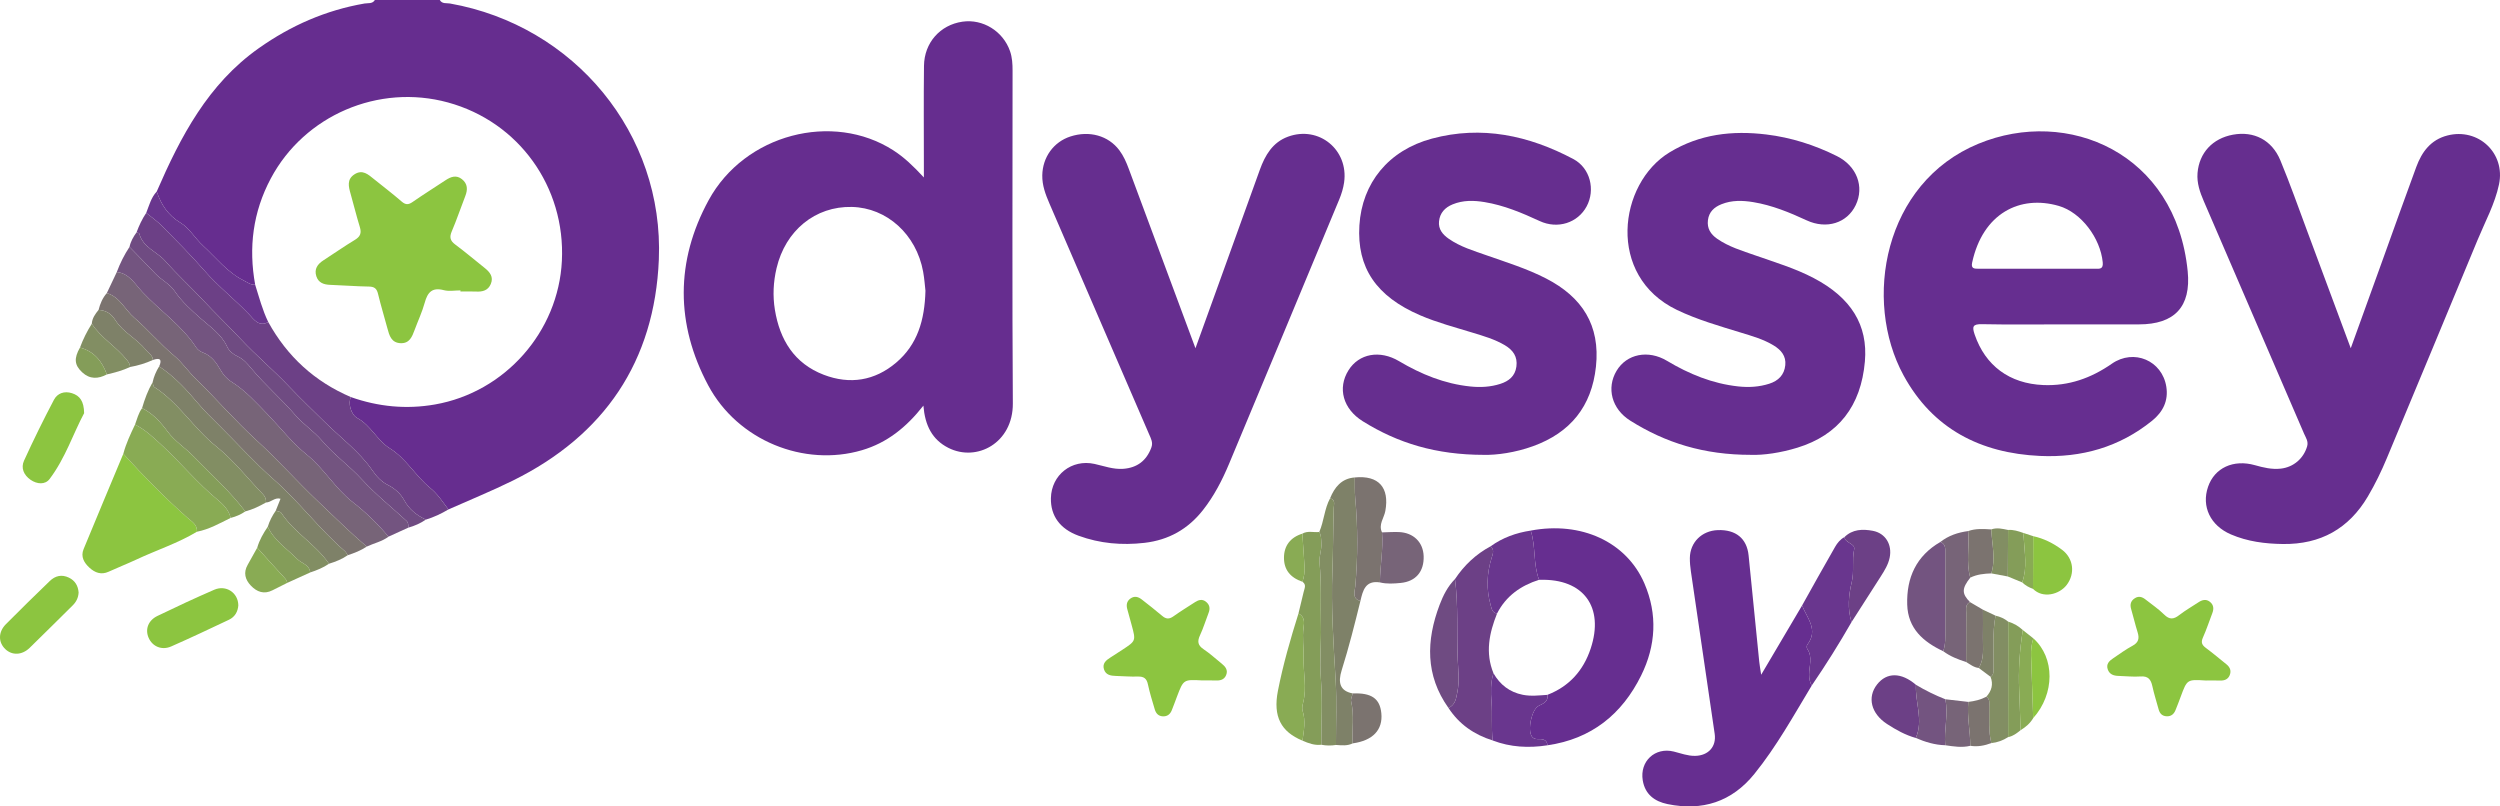 <svg xmlns="http://www.w3.org/2000/svg" xmlns:xlink="http://www.w3.org/1999/xlink" id="Layer_1" x="0px" y="0px" width="475.531px" height="153.387px" viewBox="0 0 475.531 153.387" xml:space="preserve"><g>	<path fill-rule="evenodd" clip-rule="evenodd" fill="#662D8F" d="M29.814,36.427c4.545-10.462,9.75-20.437,19.42-27.266  c6.098-4.307,12.747-7.221,20.116-8.495C70.008,0.553,70.848,0.773,71.306,0c4.115,0,8.23,0,12.347,0  c0.448,0.792,1.295,0.55,1.949,0.667c23.646,4.199,40.716,24.743,39.718,48.715c-0.806,19.35-10.344,33.423-27.745,42.021  c-4.02,1.987-8.186,3.678-12.285,5.504c-1.067-1.426-2.047-2.947-3.438-4.076c-2.807-2.279-4.568-5.596-7.709-7.555  c-2.407-1.501-3.59-4.35-6.17-5.748c-1.269-0.686-1.806-2.94-1.217-3.992c5.201,1.83,10.516,2.357,15.965,1.402  c13.33-2.333,23.494-13.827,24.157-27.326c0.691-14.072-8.209-26.442-21.674-30.125c-13.195-3.609-27.289,2.446-33.688,14.445  c-3.41,6.396-4.266,13.152-2.978,20.232c-0.852,0.053-1.474-0.457-2.185-0.813c-3.145-1.572-5.25-4.343-7.757-6.643  c-1.492-1.368-2.571-3.317-4.245-4.326C31.939,40.93,30.652,38.925,29.814,36.427z"></path>	<path fill-rule="evenodd" clip-rule="evenodd" fill="#662D8F" d="M175.641,77.156c-3.251,4.138-6.918,7.069-11.674,8.475  c-10.996,3.247-23.634-1.812-29.251-12.321c-6.216-11.629-6.238-23.651,0.075-35.229c6.861-12.583,23.602-16.888,35.118-9.494  c2.062,1.323,3.818,3.001,5.823,5.171c0-1.088-0.001-1.712,0-2.336c0.001-6.302-0.053-12.606,0.023-18.907  c0.053-4.396,3.078-7.771,7.299-8.389c3.902-0.57,7.738,1.804,9.063,5.596c0.424,1.212,0.487,2.466,0.487,3.728  c0.003,21.097-0.089,42.195,0.051,63.291c0.05,7.505-6.855,11.202-12.28,8.439C177.316,83.621,175.948,80.933,175.641,77.156z   M176.033,55.306c-0.101-0.855-0.19-2.248-0.438-3.611c-1.287-7.105-6.894-12.182-13.565-12.332  c-6.949-0.157-12.631,4.475-14.32,11.652c-0.615,2.613-0.747,5.249-0.319,7.89c0.933,5.748,3.707,10.249,9.313,12.388  c4.948,1.888,9.68,1.153,13.775-2.331C174.497,65.542,175.886,60.941,176.033,55.306z"></path>	<path fill-rule="evenodd" clip-rule="evenodd" fill="#662E90" d="M392.723,61.7c-5.24,0.001-10.483,0.073-15.722-0.038  c-1.807-0.039-1.9,0.494-1.384,2c2.022,5.89,6.607,9.31,13.041,9.578c4.828,0.203,9.083-1.308,13.035-4.054  c4.201-2.92,9.586-0.596,10.369,4.377c0.42,2.662-0.636,4.788-2.699,6.46c-6.229,5.042-13.459,7.063-21.332,6.701  c-11.307-0.521-20.402-5.142-25.953-15.332c-7.757-14.241-3.794-36.609,14.253-44.056c16.938-6.99,37.557,1.703,39.796,24.26  c0.672,6.764-2.509,10.1-9.272,10.104C402.144,61.702,397.434,61.7,392.723,61.7z M387.444,51.114c3.644,0,7.286,0,10.929,0  c0.066,0,0.133-0.003,0.199,0c0.842,0.029,1.518,0.076,1.393-1.22c-0.446-4.606-4.094-9.488-8.362-10.726  c-7.393-2.144-14.451,1.42-16.476,10.772c-0.247,1.14,0.367,1.181,1.19,1.178C380.026,51.105,383.735,51.113,387.444,51.114z"></path>	<path fill-rule="evenodd" clip-rule="evenodd" fill="#662E8F" d="M447.143,66.24c2.159-5.979,4.136-11.452,6.111-16.925  c2.115-5.859,4.197-11.732,6.358-17.575c1.052-2.848,2.747-5.152,5.899-5.965c5.895-1.523,11.089,3.355,9.83,9.302  c-0.787,3.724-2.632,7.07-4.071,10.556c-5.719,13.845-11.495,27.666-17.254,41.495c-1.046,2.512-2.231,4.954-3.616,7.301  c-3.632,6.149-9.014,9.137-16.146,9.049c-3.414-0.042-6.75-0.468-9.909-1.828c-3.912-1.683-5.633-5.308-4.345-9.056  c1.235-3.598,4.812-5.27,8.919-4.109c1.608,0.455,3.208,0.84,4.894,0.656c2.428-0.265,4.339-1.913,5.026-4.216  c0.29-0.969-0.248-1.672-0.577-2.436c-6.343-14.735-12.7-29.464-19.06-44.191c-0.743-1.721-1.359-3.477-1.205-5.378  c0.313-3.855,2.867-6.591,6.733-7.3c3.971-0.728,7.406,0.991,9.02,4.874c1.854,4.465,3.456,9.036,5.147,13.568  C441.584,51.262,444.254,58.467,447.143,66.24z"></path>	<path fill-rule="evenodd" clip-rule="evenodd" fill="#662E8F" d="M227.391,66.241c1.745-4.834,3.29-9.108,4.832-13.384  c2.472-6.855,4.938-13.715,7.416-20.569c0.999-2.764,2.428-5.218,5.361-6.292c5.864-2.147,11.548,2.493,10.667,8.703  c-0.156,1.102-0.497,2.207-0.926,3.238c-6.966,16.768-13.95,33.526-20.954,50.277c-1.307,3.126-2.857,6.127-4.967,8.81  c-2.849,3.625-6.535,5.703-11.133,6.233c-4.292,0.494-8.477,0.128-12.537-1.358c-3.528-1.293-5.322-3.774-5.254-7.142  c0.09-4.419,3.948-7.469,8.288-6.515c1.807,0.397,3.556,1.071,5.46,0.935c2.666-0.192,4.449-1.567,5.358-4.05  c0.351-0.952-0.062-1.678-0.397-2.455c-6.329-14.662-12.664-29.32-18.997-43.979c-0.739-1.711-1.388-3.438-1.353-5.353  c0.063-3.435,2.152-6.342,5.351-7.38c3.61-1.171,7.221-0.16,9.305,2.619c0.804,1.071,1.33,2.284,1.794,3.533  C218.854,43.289,223.012,54.463,227.391,66.241z"></path>	<path fill-rule="evenodd" clip-rule="evenodd" fill="#662E90" d="M333.055,86.518c-8.947,0.008-16.257-2.283-22.978-6.518  c-3.504-2.208-4.551-6.185-2.583-9.473c1.921-3.212,6.008-4.038,9.583-1.898c4.202,2.514,8.64,4.337,13.554,4.873  c2.009,0.218,3.977,0.104,5.9-0.511c1.728-0.553,2.866-1.674,3.053-3.537c0.174-1.736-0.791-2.872-2.178-3.725  c-1.945-1.195-4.121-1.803-6.276-2.465c-4.116-1.265-8.252-2.438-12.165-4.317c-13.446-6.458-11.135-24.045-1.401-29.963  c5.743-3.492,11.931-4.189,18.404-3.406c4.713,0.571,9.193,1.995,13.441,4.116c3.767,1.881,5.254,5.801,3.575,9.314  c-1.636,3.424-5.545,4.66-9.346,2.901c-3.26-1.509-6.564-2.867-10.133-3.458c-2.055-0.34-4.103-0.397-6.075,0.4  c-1.362,0.551-2.363,1.44-2.56,3.021c-0.195,1.576,0.508,2.674,1.742,3.534c2.211,1.543,4.768,2.293,7.266,3.173  c3.751,1.318,7.57,2.454,11.111,4.313c7.136,3.745,10.34,8.959,9.736,15.864c-0.74,8.483-5.037,13.992-12.818,16.393  C338.715,86.135,335.441,86.602,333.055,86.518z"></path>	<path fill-rule="evenodd" clip-rule="evenodd" fill="#662E8F" d="M282.297,86.521c-9.148-0.001-16.401-2.229-23.082-6.394  c-3.757-2.343-4.842-6.299-2.712-9.699c1.99-3.177,5.951-3.903,9.606-1.734c4.208,2.496,8.648,4.31,13.563,4.821  c1.94,0.202,3.848,0.1,5.702-0.495c1.608-0.515,2.813-1.457,3.063-3.282c0.261-1.909-0.647-3.155-2.207-4.079  c-1.904-1.126-4.007-1.73-6.097-2.371c-3.355-1.029-6.759-1.919-9.992-3.31c-8.374-3.602-12.063-9.064-11.567-17.1  c0.496-8.072,5.54-14.294,13.798-16.512c9.464-2.541,18.423-0.605,26.887,3.881c3.246,1.72,4.225,5.874,2.543,9.007  c-1.687,3.144-5.502,4.383-8.931,2.795c-3.38-1.563-6.794-3.001-10.492-3.608c-2.047-0.336-4.09-0.381-6.067,0.43  c-1.469,0.603-2.428,1.634-2.592,3.235c-0.154,1.488,0.69,2.501,1.835,3.302c2.206,1.545,4.764,2.296,7.261,3.175  c3.811,1.34,7.672,2.533,11.284,4.396c6.837,3.523,10.314,8.886,9.47,16.762c-0.813,7.58-4.866,12.553-11.96,15.127  C288.204,86.103,284.669,86.575,282.297,86.521z"></path>	<path fill-rule="evenodd" clip-rule="evenodd" fill="#662E90" d="M344.605,130.412c-3.453,5.724-6.691,11.595-10.912,16.811  c-4.291,5.301-9.902,7.094-16.519,5.722c-2.43-0.504-4.256-1.829-4.702-4.497c-0.606-3.641,2.335-6.374,5.898-5.494  c1.346,0.333,2.656,0.849,4.076,0.82c2.517-0.053,4.061-1.768,3.707-4.19c-1.5-10.291-3.021-20.579-4.521-30.871  c-0.123-0.849-0.21-1.715-0.2-2.571c0.035-2.986,2.269-5.194,5.309-5.309c3.438-0.127,5.543,1.597,5.865,4.817  c0.674,6.726,1.341,13.45,2.02,20.174c0.072,0.722,0.208,1.436,0.37,2.522c2.707-4.583,5.242-8.877,7.778-13.17  c0.948,2.405,3.171,4.639,0.984,7.47c-0.128,0.166-0.124,0.588-0.001,0.768c1.079,1.576,0.354,3.272,0.357,4.913  C344.118,129.074,344.257,129.761,344.605,130.412z"></path>	<path fill-rule="evenodd" clip-rule="evenodd" fill="#662E90" d="M291.164,100.925c9.568-1.812,18.208,2.119,21.624,10.056  c2.527,5.87,2.187,11.823-0.616,17.497c-3.654,7.402-9.48,12.085-17.828,13.287c-0.075-0.931-0.675-1.181-1.496-1.175  c-0.521,0.004-1.056,0.028-1.434-0.457c-0.926-1.186-0.086-5.188,1.264-5.87c0.892-0.45,1.856-0.801,1.661-2.096  c4.159-1.61,6.842-4.625,8.229-8.804c2.623-7.906-1.374-13.316-9.62-13.074c-0.065,0.003-0.132-0.005-0.198-0.008  C291.597,107.269,292.158,103.965,291.164,100.925z"></path>	<path fill-rule="evenodd" clip-rule="evenodd" fill="#6C4086" d="M66.756,75.534c-0.589,1.053-0.052,3.308,1.217,3.993  c2.58,1.398,3.763,4.247,6.17,5.748c3.141,1.959,4.902,5.275,7.709,7.555c1.391,1.129,2.37,2.65,3.438,4.076  c-1.356,0.809-2.777,1.475-4.291,1.936c-1.75-0.836-3.162-1.928-4.144-3.742c-0.622-1.15-1.729-2.177-3.011-2.814  c-1.283-0.639-2.209-1.637-3.01-2.801c-2.444-3.556-5.924-6.117-8.951-9.103c-2.329-2.295-4.746-4.595-6.958-6.931  c-2.93-3.095-6.191-5.819-9.091-8.918c-2.365-2.529-4.873-4.933-7.225-7.455c-2.348-2.517-4.893-4.838-7.171-7.425  c-1.578-1.793-4.253-2.561-4.941-5.229c-0.028-0.109-0.346-0.145-0.528-0.215c0.483-1.304,1.068-2.558,1.846-3.716  c1.016,0.834,2.113,1.587,3.03,2.519c2.711,2.757,5.456,5.493,7.99,8.409c2.642,3.041,5.821,5.51,8.587,8.417  c0.824,0.865,1.835,2.436,3.602,1.411C54.638,67.808,59.859,72.593,66.756,75.534z"></path>	<path fill-rule="evenodd" clip-rule="evenodd" fill="#776478" d="M20.316,55.754c0.635-1.338,1.27-2.675,1.904-4.013  c2.39,0.282,3.439,2.274,4.865,3.798c3.359,3.589,7.537,6.384,10.263,10.596c0.267,0.412,0.781,0.752,1.255,0.926  c1.609,0.596,2.521,1.882,3.311,3.259c0.542,0.945,1.178,1.713,2.115,2.301c2.646,1.655,4.733,3.981,6.867,6.188  c2.466,2.552,4.714,5.469,7.409,7.629c3.362,2.694,5.417,6.458,8.823,9.1c2.423,1.88,4.74,4.125,6.769,6.544  c-1.244,0.935-2.774,1.24-4.147,1.89c-3.217-2.753-6.229-5.724-9.299-8.639c-4-3.799-7.655-7.926-11.743-11.662  c-4.014-3.67-7.603-7.852-11.521-11.672c-1.414-1.379-2.547-3.071-4.051-4.329c-2.699-2.257-4.962-4.954-7.609-7.242  C23.76,58.899,22.796,56.476,20.316,55.754z"></path>	<path fill-rule="evenodd" clip-rule="evenodd" fill="#735480" d="M73.897,102.081c-2.028-2.419-4.346-4.664-6.769-6.544  c-3.406-2.642-5.461-6.405-8.823-9.1c-2.695-2.16-4.943-5.077-7.409-7.629c-2.134-2.207-4.222-4.533-6.867-6.188  c-0.938-0.588-1.573-1.355-2.115-2.301c-0.789-1.377-1.701-2.663-3.311-3.259c-0.474-0.174-0.988-0.514-1.255-0.926  c-2.726-4.212-6.903-7.007-10.263-10.596c-1.426-1.523-2.476-3.516-4.865-3.798c0.628-1.682,1.425-3.277,2.415-4.775  c1.646,1.7,3.307,3.388,4.936,5.104c1.139,1.2,2.72,1.922,3.66,3.316c1.349,2.001,3.146,3.589,4.914,5.158  c1.866,1.657,3.961,3.021,5.065,5.414c0.374,0.811,1.146,1.449,2.019,1.848c1.118,0.511,1.856,1.41,2.631,2.338  c2.583,3.094,5.657,5.728,8.289,8.791c1.525,1.776,3.582,3.099,5.095,4.883c2.307,2.719,5.216,4.773,7.617,7.398  c2.588,2.828,5.614,5.254,8.45,7.854c0.387,0.355,0.36,0.828,0.364,1.291C76.417,100.936,75.156,101.509,73.897,102.081z"></path>	<path fill-rule="evenodd" clip-rule="evenodd" fill="#8CC540" d="M228.677,129.425c-3.557-0.192-3.558-0.192-4.804,3.084  c-0.33,0.867-0.639,1.743-0.99,2.601c-0.302,0.736-0.829,1.18-1.68,1.147c-0.869-0.033-1.327-0.575-1.549-1.316  c-0.473-1.587-0.967-3.174-1.311-4.79c-0.243-1.143-0.821-1.496-1.932-1.463c-1.389,0.043-2.783-0.077-4.176-0.117  c-0.975-0.027-1.912-0.187-2.247-1.26c-0.344-1.104,0.388-1.716,1.214-2.239c0.785-0.497,1.564-1.001,2.339-1.512  c2.527-1.664,2.527-1.667,1.709-4.677c-0.278-1.023-0.579-2.039-0.842-3.066c-0.195-0.759-0.087-1.455,0.596-1.956  c0.775-0.568,1.509-0.354,2.187,0.177c1.305,1.022,2.617,2.039,3.877,3.114c0.718,0.611,1.322,0.651,2.104,0.1  c1.352-0.958,2.762-1.834,4.156-2.729c0.65-0.416,1.344-0.62,2.031-0.088c0.721,0.559,0.869,1.271,0.535,2.125  c-0.555,1.419-0.99,2.891-1.634,4.267c-0.542,1.156-0.443,1.914,0.669,2.658c1.207,0.808,2.289,1.805,3.426,2.72  c0.71,0.572,1.276,1.229,0.87,2.21c-0.398,0.959-1.243,1.066-2.162,1.021C230.27,129.395,229.472,129.425,228.677,129.425z"></path>	<path fill-rule="evenodd" clip-rule="evenodd" fill="#8CC540" d="M419.56,129.44c-3.543-0.221-3.541-0.22-4.765,3.082  c-0.322,0.868-0.646,1.737-1.003,2.593c-0.306,0.732-0.841,1.177-1.687,1.131c-0.853-0.045-1.3-0.544-1.512-1.328  c-0.397-1.468-0.87-2.921-1.19-4.406c-0.276-1.281-0.808-1.952-2.262-1.842c-1.38,0.104-2.779-0.07-4.17-0.104  c-0.931-0.022-1.719-0.283-2.051-1.242c-0.354-1.027,0.292-1.616,1.037-2.116c1.211-0.811,2.389-1.688,3.669-2.372  c1.181-0.63,1.332-1.436,0.965-2.599c-0.459-1.45-0.794-2.939-1.225-4.398c-0.262-0.884-0.06-1.563,0.714-2.055  c0.729-0.463,1.391-0.253,2.011,0.237c1.193,0.946,2.479,1.803,3.552,2.87c1.027,1.021,1.822,0.921,2.879,0.101  c1.147-0.892,2.423-1.616,3.638-2.421c0.72-0.476,1.466-0.682,2.199-0.091c0.716,0.576,0.767,1.33,0.446,2.157  c-0.599,1.543-1.104,3.126-1.784,4.631c-0.418,0.924-0.18,1.424,0.567,1.979c1.329,0.985,2.591,2.063,3.887,3.094  c0.701,0.559,0.988,1.254,0.636,2.1c-0.318,0.763-0.964,1.026-1.771,1.005C421.414,129.421,420.486,129.44,419.56,129.44z"></path>	<path fill-rule="evenodd" clip-rule="evenodd" fill="#8CC540" d="M37.461,101.142c-3.643,2.188-7.691,3.497-11.517,5.29  c-1.739,0.813-3.532,1.512-5.277,2.313c-1.423,0.653-2.607,0.188-3.641-0.751c-1.028-0.935-1.721-2.101-1.128-3.538  c2.497-6.057,5.035-12.095,7.558-18.14c3.872,4.253,7.897,8.352,12.204,12.167C36.483,99.213,37.56,99.783,37.461,101.142z"></path>	<path fill-rule="evenodd" clip-rule="evenodd" fill="#6F4B82" d="M77.676,100.362c-0.004-0.463,0.022-0.936-0.364-1.291  c-2.836-2.601-5.862-5.026-8.45-7.854c-2.401-2.625-5.311-4.68-7.617-7.398c-1.513-1.784-3.569-3.106-5.095-4.883  c-2.632-3.063-5.706-5.697-8.289-8.791c-0.774-0.928-1.513-1.827-2.631-2.338c-0.873-0.398-1.645-1.037-2.019-1.848  c-1.104-2.394-3.199-3.757-5.065-5.414c-1.769-1.569-3.565-3.157-4.914-5.158c-0.94-1.395-2.521-2.116-3.66-3.316  c-1.629-1.717-3.289-3.404-4.936-5.104c0.211-1.031,0.723-1.918,1.333-2.756c0.183,0.07,0.5,0.105,0.528,0.215  c0.688,2.668,3.363,3.436,4.941,5.229c2.278,2.587,4.823,4.908,7.171,7.425c2.352,2.522,4.859,4.926,7.225,7.455  c2.899,3.099,6.161,5.823,9.091,8.918c2.212,2.336,4.629,4.636,6.958,6.931c3.027,2.985,6.507,5.547,8.951,9.103  c0.801,1.164,1.727,2.162,3.01,2.801c1.282,0.638,2.389,1.664,3.011,2.814c0.981,1.814,2.394,2.906,4.144,3.742  C79.979,99.538,78.864,100.031,77.676,100.362z"></path>	<path fill-rule="evenodd" clip-rule="evenodd" fill="#6C4086" d="M276.756,110.144c1.751-2.625,3.979-4.731,6.77-6.227  c0.762,0.654,0.447,1.414,0.21,2.166c-0.941,2.988-1.052,5.998-0.194,9.022c0.192,0.679,0.288,1.462,1.217,1.591  c-1.488,3.712-2.273,7.467-0.682,11.363c-0.566,1.759-0.51,3.636-0.377,5.376c0.188,2.477-0.057,4.95,0.227,7.41  c-3.51-1.101-6.381-3.067-8.408-6.184c1.351-0.612,1.461-1.882,1.708-3.117c0.415-2.082,0.128-4.141,0.046-6.229  C277.075,120.261,277.412,115.186,276.756,110.144z"></path>	<path fill-rule="evenodd" clip-rule="evenodd" fill="#7B736F" d="M20.316,55.754c2.479,0.722,3.443,3.146,5.211,4.673  c2.647,2.288,4.91,4.985,7.609,7.242c1.504,1.258,2.637,2.95,4.051,4.329c3.918,3.82,7.507,8.002,11.521,11.672  c4.088,3.736,7.743,7.863,11.743,11.662c3.069,2.915,6.082,5.886,9.299,8.639c-1.106,0.751-2.34,1.221-3.598,1.636  c-0.19-0.267-0.335-0.588-0.576-0.796c-4.841-4.177-8.656-9.357-13.473-13.58c-3.646-3.196-6.9-6.837-10.356-10.253  c-1.444-1.427-2.881-2.821-4.2-4.402c-2.126-2.544-4.446-5.015-7.273-6.879c0.624-1.393,0.09-1.669-1.186-1.228  c-0.04-0.918-0.854-1.29-1.334-1.898c-1.691-2.145-4.34-3.332-5.801-5.663c-0.795-1.268-1.794-1.863-3.204-1.958  C19.041,57.771,19.506,56.677,20.316,55.754z"></path>	<path fill-rule="evenodd" clip-rule="evenodd" fill="#7E8168" d="M252.994,94.791c0.875-2.147,2.188-3.775,4.707-3.977  c0.022,1.318-0.039,2.646,0.081,3.956c0.514,5.585,0.504,11.162,0.012,16.749c-0.089,1.012-0.677,2.329,0.974,2.79  c-1.084,4.421-2.197,8.827-3.563,13.177c-0.726,2.315-0.376,3.943,2.1,4.413c-0.111,0.504-0.411,1.053-0.304,1.505  c0.635,2.652,0.138,5.333,0.303,7.993c-1.022,0.511-2.105,0.378-3.184,0.303c-0.007-4.103,0.174-8.217-0.063-12.306  c-0.4-6.914-0.881-13.84-0.618-20.743c0.153-4.022,0.131-8.044,0.262-12.064C253.721,95.939,254.066,95.055,252.994,94.791z"></path>	<path fill-rule="evenodd" clip-rule="evenodd" fill="#7E8168" d="M30.273,69.696c2.827,1.864,5.147,4.335,7.273,6.879  c1.319,1.581,2.756,2.976,4.2,4.402c3.456,3.416,6.71,7.057,10.356,10.253c4.816,4.223,8.632,9.403,13.473,13.58  c0.241,0.208,0.386,0.529,0.576,0.796c-1.092,0.759-2.311,1.235-3.57,1.626c-2.512-3.696-6.613-5.904-9.071-9.662  c-0.171-0.262-0.698-0.29-1.061-0.427c0.292-0.729,0.584-1.457,0.911-2.273c-1.093-0.324-1.811,0.713-2.768,0.71  c0.053-0.633-0.156-1.14-0.607-1.606c-2.928-3.03-5.556-6.429-8.819-9.034c-4.301-3.436-7.146-8.319-11.816-11.318  c-0.214-0.137-0.22-0.598-0.323-0.907C29.26,71.633,29.691,70.634,30.273,69.696z"></path>	<path fill-rule="evenodd" clip-rule="evenodd" fill="#69368E" d="M344.605,130.412c-0.349-0.651-0.487-1.338-0.49-2.086  c-0.004-1.641,0.722-3.337-0.357-4.913c-0.123-0.18-0.127-0.602,0.001-0.768c2.187-2.831-0.036-5.064-0.984-7.47  c2.089-3.726,4.153-7.469,6.29-11.167c0.416-0.721,0.973-1.418,1.761-1.836c0.181,1.157,2.097,1.202,1.858,2.315  c-0.446,2.085,0.042,4.179-0.466,6.272c-0.599,2.469-0.836,5.043-0.035,7.568C349.816,122.457,347.293,126.485,344.605,130.412z"></path>	<path fill-rule="evenodd" clip-rule="evenodd" fill="#89AB54" d="M37.461,101.142c0.099-1.358-0.978-1.929-1.801-2.658  c-4.307-3.815-8.332-7.914-12.204-12.167c0.515-1.942,1.366-3.75,2.228-5.554c1.971,0.983,3.529,2.47,5.133,3.954  c3.617,3.351,6.746,7.189,10.574,10.339c1.036,0.853,2.151,1.952,2.482,3.457C41.795,99.535,39.775,100.696,37.461,101.142z"></path>	<path fill-rule="evenodd" clip-rule="evenodd" fill="#849D59" d="M247.725,101.509c1.021-0.607,2.146-0.189,3.216-0.32  c0.403,0.655,0.347,1.386,0.402,2.114c0.099,1.274-0.473,2.517-0.352,3.721c0.4,3.991,0.169,7.99,0.269,11.979  c0.082,3.337-0.283,6.664-0.013,10.042c0.335,4.18,0.079,8.408,0.078,12.615c-1.282,0.154-2.438-0.28-3.579-0.78  c0.27-1.884,0.646-3.755,0.031-5.661c-0.149-0.466-0.034-1.064,0.096-1.565c0.742-2.854,0.002-5.733,0.088-8.599  c0.055-1.868-0.276-3.767-0.003-5.679c0.142-0.986,0.226-2.108-0.975-2.678c0.332-1.371,0.679-2.738,0.991-4.112  c0.149-0.656,0.576-1.368-0.229-1.922c0.291-0.943,0.474-1.898,0.399-2.898C247.992,105.681,247.863,103.595,247.725,101.509z"></path>	<path fill-rule="evenodd" clip-rule="evenodd" fill="#828E63" d="M29.027,72.714c0.104,0.31,0.109,0.771,0.323,0.907  c4.67,2.999,7.516,7.883,11.816,11.318c3.264,2.605,5.892,6.004,8.819,9.034c0.451,0.467,0.66,0.974,0.607,1.606  c-1.248,0.715-2.537,1.337-3.937,1.7c-2.897-3.817-6.47-7.005-9.788-10.427c-1.602-1.65-3.642-2.939-4.984-4.761  c-1.368-1.855-2.815-3.431-4.86-4.459C27.522,75.926,28.127,74.26,29.027,72.714z"></path>	<path fill-rule="evenodd" clip-rule="evenodd" fill="#828E63" d="M251.325,141.66c0.001-4.207,0.257-8.436-0.078-12.615  c-0.271-3.378,0.095-6.705,0.013-10.042c-0.1-3.989,0.132-7.988-0.269-11.979c-0.121-1.204,0.45-2.446,0.352-3.721  c-0.056-0.729,0.001-1.459-0.402-2.114c0.906-2.061,0.967-4.394,2.054-6.397c1.072,0.264,0.727,1.148,0.706,1.796  c-0.131,4.021-0.108,8.042-0.262,12.064c-0.263,6.903,0.218,13.829,0.618,20.743c0.237,4.089,0.057,8.203,0.063,12.306  C253.187,141.848,252.255,141.845,251.325,141.66z"></path>	<path fill-rule="evenodd" clip-rule="evenodd" fill="#735480" d="M369.618,123.868c-3.799-1.787-6.71-4.318-6.843-8.87  c-0.148-5.123,1.72-9.261,6.313-11.913c1.039,0.416,0.931,1.318,0.93,2.182c-0.002,4.829-0.004,9.659,0,14.49  C370.019,121.141,370.1,122.531,369.618,123.868z"></path>	<path fill-rule="evenodd" clip-rule="evenodd" fill="#8CC540" d="M45.331,115.142c-0.076,1.127-0.597,2.182-1.777,2.741  c-3.648,1.728-7.3,3.454-10.993,5.08c-1.795,0.79-3.581,0.007-4.299-1.665c-0.686-1.594-0.085-3.282,1.686-4.139  c3.575-1.728,7.175-3.408,10.817-4.987C42.982,111.212,45.305,112.726,45.331,115.142z"></path>	<path fill-rule="evenodd" clip-rule="evenodd" fill="#8CC540" d="M16.003,78.588c-2.044,3.793-3.563,8.55-6.566,12.521  c-0.855,1.132-2.403,1.002-3.632,0.148c-1.287-0.895-1.87-2.246-1.23-3.645c1.784-3.905,3.681-7.765,5.683-11.563  c0.659-1.252,1.978-1.725,3.438-1.257C15.191,75.272,15.965,76.311,16.003,78.588z"></path>	<path fill-rule="evenodd" clip-rule="evenodd" fill="#8CC540" d="M14.953,112.707c-0.052,0.969-0.433,1.768-1.131,2.452  c-2.737,2.685-5.432,5.413-8.189,8.077c-1.462,1.411-3.341,1.459-4.616,0.241c-1.365-1.301-1.381-3.246,0.104-4.748  c2.741-2.773,5.539-5.491,8.341-8.204c1.041-1.008,2.277-1.31,3.639-0.653C14.281,110.439,14.857,111.422,14.953,112.707z"></path>	<path fill-rule="evenodd" clip-rule="evenodd" fill="#7B736F" d="M258.768,114.31c-1.65-0.461-1.063-1.778-0.974-2.79  c0.492-5.587,0.502-11.164-0.012-16.749c-0.12-1.311-0.059-2.638-0.081-3.956c4.533-0.449,6.625,1.918,5.806,6.383  c-0.247,1.343-1.354,2.577-0.628,4.069c0.255,3.188-0.362,6.338-0.406,9.514C259.709,110.352,259.229,112.322,258.768,114.31z"></path>	<path fill-rule="evenodd" clip-rule="evenodd" fill="#69368E" d="M51.023,61.25c-1.767,1.024-2.777-0.546-3.602-1.411  c-2.766-2.907-5.945-5.376-8.587-8.417c-2.534-2.916-5.279-5.652-7.99-8.409c-0.917-0.932-2.015-1.685-3.03-2.519  c0.556-1.41,0.922-2.913,2-4.066c0.838,2.497,2.125,4.502,4.537,5.955c1.674,1.009,2.753,2.958,4.245,4.326  c2.507,2.3,4.612,5.07,7.757,6.643c0.711,0.355,1.333,0.865,2.185,0.813C49.293,56.552,49.92,58.985,51.023,61.25z"></path>	<path fill-rule="evenodd" clip-rule="evenodd" fill="#776478" d="M369.618,123.868c0.481-1.337,0.4-2.728,0.399-4.111  c-0.004-4.831-0.002-9.661,0-14.49c0.001-0.863,0.109-1.766-0.93-2.182c1.552-1.218,3.35-1.811,5.278-2.067  c0.282,2.947-0.44,5.938,0.404,8.859c-1.63,2.066-1.64,3.038-0.049,4.653c-0.946,0.451-0.71,1.325-0.715,2.084  c-0.024,3.103-0.02,6.204-0.025,9.306C372.434,125.434,370.937,124.843,369.618,123.868z"></path>	<path fill-rule="evenodd" clip-rule="evenodd" fill="#69368E" d="M284.758,116.696c-0.929-0.129-1.024-0.912-1.217-1.591  c-0.857-3.024-0.747-6.034,0.194-9.022c0.237-0.752,0.552-1.512-0.21-2.166c2.29-1.651,4.864-2.575,7.639-2.992  c0.994,3.04,0.433,6.344,1.586,9.356C289.264,111.395,286.459,113.359,284.758,116.696z"></path>	<path fill-rule="evenodd" clip-rule="evenodd" fill="#6F4B82" d="M276.756,110.144c0.656,5.042,0.319,10.117,0.516,15.173  c0.082,2.088,0.369,4.146-0.046,6.229c-0.247,1.235-0.357,2.505-1.708,3.117c-4.417-6.207-4.252-12.83-1.685-19.618  C274.507,113.262,275.377,111.534,276.756,110.144z"></path>	<path fill-rule="evenodd" clip-rule="evenodd" fill="#69368E" d="M283.926,140.846c-0.283-2.46-0.039-4.934-0.227-7.41  c-0.133-1.74-0.189-3.617,0.377-5.376c1.252,2.192,3.085,3.6,5.575,4.098c1.559,0.312,3.125,0.114,4.688,0.01  c0.195,1.295-0.77,1.646-1.661,2.096c-1.35,0.682-2.189,4.685-1.264,5.87c0.378,0.485,0.912,0.461,1.434,0.457  c0.821-0.006,1.421,0.244,1.496,1.175C290.795,142.315,287.312,142.14,283.926,140.846z"></path>	<path fill-rule="evenodd" clip-rule="evenodd" fill="#6C4086" d="M352.183,118.329c-0.801-2.525-0.563-5.1,0.035-7.568  c0.508-2.094,0.02-4.188,0.466-6.272c0.238-1.113-1.678-1.158-1.858-2.315c1.544-1.523,3.471-1.567,5.393-1.21  c2.43,0.453,3.727,2.631,3.221,5.1c-0.272,1.331-0.979,2.456-1.69,3.575C355.902,112.54,354.039,115.433,352.183,118.329z"></path>	<path fill-rule="evenodd" clip-rule="evenodd" fill="#89AB54" d="M246.983,116.698c1.2,0.569,1.116,1.691,0.975,2.678  c-0.273,1.912,0.058,3.811,0.003,5.679c-0.086,2.865,0.654,5.744-0.088,8.599c-0.13,0.501-0.245,1.1-0.096,1.565  c0.614,1.906,0.238,3.777-0.031,5.661c-4.068-1.676-5.633-4.566-4.671-9.472C244.051,126.43,245.46,121.543,246.983,116.698z"></path>	<path fill-rule="evenodd" clip-rule="evenodd" fill="#6C4086" d="M364.404,140.369c-1.986-0.556-3.766-1.548-5.477-2.663  c-3.031-1.976-3.795-5.08-1.886-7.514c1.841-2.348,4.61-2.323,7.392,0.063C364.263,133.626,365.896,137.002,364.404,140.369z"></path>	<path fill-rule="evenodd" clip-rule="evenodd" fill="#849D59" d="M27.024,77.634c2.045,1.028,3.492,2.604,4.86,4.459  c1.343,1.821,3.383,3.11,4.984,4.761c3.318,3.422,6.891,6.609,9.788,10.427c-0.851,0.586-1.784,0.985-2.784,1.232  c-0.331-1.505-1.446-2.604-2.482-3.457c-3.828-3.149-6.957-6.988-10.574-10.339c-1.604-1.484-3.162-2.971-5.133-3.954  C26.076,79.696,26.338,78.574,27.024,77.634z"></path>	<path fill-rule="evenodd" clip-rule="evenodd" fill="#828E63" d="M377.827,132.525c1.001-1.11,1.363-2.354,0.799-3.793  c0.708-0.432,0.535-1.143,0.547-1.782c0.06-3.284-0.211-6.582,0.4-9.845c0.888,0.199,1.704,0.552,2.407,1.14  c-0.004,7.322-0.008,14.644-0.013,21.966c-0.975,0.627-2.034,1.017-3.191,1.135c-0.582-2.255-0.353-4.558-0.403-6.846  C378.357,133.806,378.588,133.022,377.827,132.525z"></path>	<path fill-rule="evenodd" clip-rule="evenodd" fill="#776478" d="M262.473,110.78c0.044-3.176,0.661-6.326,0.406-9.514  c1.059-0.024,2.119-0.101,3.176-0.063c2.788,0.098,4.652,1.921,4.742,4.579c0.098,2.926-1.488,4.822-4.374,5.102  C265.112,111.011,263.781,111.104,262.473,110.78z"></path>	<path fill-rule="evenodd" clip-rule="evenodd" fill="#8CC540" d="M386.74,101.986c2.028,0.439,3.853,1.363,5.487,2.588  c2.199,1.647,2.513,4.521,0.906,6.658c-1.408,1.875-4.569,2.667-6.431,0.775C386.715,108.667,386.729,105.327,386.74,101.986z"></path>	<path fill-rule="evenodd" clip-rule="evenodd" fill="#735480" d="M364.404,140.369c1.492-3.367-0.142-6.743,0.029-10.114  c1.787,1.069,3.651,1.987,5.59,2.75c0.617,2.917-0.287,5.832-0.01,8.749C368.042,141.703,366.197,141.141,364.404,140.369z"></path>	<path fill-rule="evenodd" clip-rule="evenodd" fill="#828E63" d="M52.45,97.144c0.362,0.137,0.89,0.165,1.061,0.427  c2.458,3.758,6.56,5.966,9.071,9.662c-1.104,0.746-2.319,1.247-3.578,1.655c-0.148-1.505-1.643-1.715-2.477-2.56  c-1.948-1.971-4.377-3.498-5.592-6.137C51.269,99.091,51.793,98.084,52.45,97.144z"></path>	<path fill-rule="evenodd" clip-rule="evenodd" fill="#7E8168" d="M18.749,58.949c1.41,0.095,2.409,0.69,3.204,1.958  c1.461,2.331,4.109,3.519,5.801,5.663c0.48,0.608,1.294,0.98,1.334,1.898c-1.393,0.638-2.846,1.073-4.353,1.341  c0.008-0.571-0.32-0.988-0.651-1.402c-1.988-2.487-4.861-4.117-6.624-6.823C17.527,60.527,18.115,59.728,18.749,58.949z"></path>	<path fill-rule="evenodd" clip-rule="evenodd" fill="#849D59" d="M381.968,140.211c0.005-7.322,0.009-14.644,0.013-21.966  c1.059,0.307,1.979,0.852,2.783,1.601c-0.607,3.833-0.875,7.725-0.685,11.563c0.124,2.49,0.157,4.985,0.263,7.477  C383.631,139.471,382.903,140.027,381.968,140.211z"></path>	<path fill-rule="evenodd" clip-rule="evenodd" fill="#7B736F" d="M257.304,141.397c-0.165-2.66,0.332-5.341-0.303-7.993  c-0.107-0.452,0.192-1.001,0.304-1.505c3.557-0.143,5.158,0.959,5.441,3.745C263.069,138.824,261.128,140.875,257.304,141.397z"></path>	<path fill-rule="evenodd" clip-rule="evenodd" fill="#849D59" d="M50.936,100.191c1.215,2.639,3.644,4.166,5.592,6.137  c0.834,0.845,2.328,1.055,2.477,2.56c-1.459,0.664-2.918,1.326-4.377,1.988c-0.049-0.407-0.25-0.691-0.541-1.003  c-1.746-1.872-3.445-3.789-5.16-5.691C49.343,102.725,50.088,101.433,50.936,100.191z"></path>	<path fill-rule="evenodd" clip-rule="evenodd" fill="#89AB54" d="M384.342,138.886c-0.105-2.491-0.139-4.986-0.263-7.477  c-0.19-3.839,0.077-7.73,0.685-11.563c0.666,0.524,1.333,1.049,1.999,1.573c-0.331,1.074-0.47,2.165-0.427,3.295  c0.152,3.962,0.271,7.924,0.401,11.886C386.152,137.586,385.316,138.309,384.342,138.886z"></path>	<path fill-rule="evenodd" clip-rule="evenodd" fill="#7B736F" d="M374.771,109.877c-0.845-2.921-0.122-5.912-0.404-8.859  c1.436-0.517,2.916-0.402,4.394-0.318c0.125,2.789,0.883,5.577,0.012,8.367C377.394,109.118,376.031,109.246,374.771,109.877z"></path>	<path fill-rule="evenodd" clip-rule="evenodd" fill="#89AB54" d="M48.926,104.182c1.715,1.902,3.414,3.819,5.16,5.691  c0.291,0.312,0.492,0.596,0.541,1.003c-0.936,0.471-1.874,0.935-2.807,1.409c-1.607,0.819-2.965,0.298-4.097-0.885  c-1.089-1.14-1.467-2.472-0.614-3.962C47.727,106.359,48.321,105.268,48.926,104.182z"></path>	<path fill-rule="evenodd" clip-rule="evenodd" fill="#828E63" d="M17.46,61.584c1.763,2.706,4.636,4.336,6.624,6.823  c0.331,0.414,0.659,0.831,0.651,1.402c-1.406,0.67-2.899,1.065-4.409,1.412c-0.905-2.503-2.42-4.397-5.115-5.108  C15.802,64.524,16.551,63.014,17.46,61.584z"></path>	<path fill-rule="evenodd" clip-rule="evenodd" fill="#776478" d="M370.014,141.754c-0.277-2.917,0.627-5.832,0.01-8.749  c1.457,0.168,2.913,0.336,4.369,0.504c-0.254,2.802,0.376,5.562,0.385,8.351C373.18,142.251,371.598,141.986,370.014,141.754z"></path>	<path fill-rule="evenodd" clip-rule="evenodd" fill="#8CC540" d="M386.737,136.6c-0.131-3.962-0.249-7.924-0.401-11.886  c-0.043-1.13,0.096-2.221,0.427-3.295C390.885,125.102,390.874,131.973,386.737,136.6z"></path>	<path fill-rule="evenodd" clip-rule="evenodd" fill="#7B736F" d="M373.981,125.92c0.006-3.102,0.001-6.203,0.025-9.306  c0.005-0.759-0.231-1.633,0.715-2.084c0.82,0.482,1.641,0.964,2.461,1.445c0.001,1.779,0.028,3.56-0.005,5.339  c-0.035,1.942,0.315,3.946-0.796,5.742C375.448,126.96,374.747,126.373,373.981,125.92z"></path>	<path fill-rule="evenodd" clip-rule="evenodd" fill="#7B736F" d="M374.777,141.859c-0.009-2.789-0.639-5.549-0.385-8.351  c1.198-0.14,2.361-0.408,3.436-0.983c0.76,0.497,0.529,1.28,0.545,1.975c0.051,2.288-0.179,4.591,0.403,6.846  C377.482,141.826,376.162,142.088,374.777,141.859z"></path>	<path fill-rule="evenodd" clip-rule="evenodd" fill="#849D59" d="M381.961,100.805c1.001-0.083,1.926,0.229,2.85,0.548  c0.042,0.322,0.104,0.644,0.123,0.966c0.166,2.83,0.711,5.672-0.289,8.46c-0.909-0.374-1.818-0.749-2.728-1.123  C381.932,106.705,381.946,103.754,381.961,100.805z"></path>	<path fill-rule="evenodd" clip-rule="evenodd" fill="#89AB54" d="M247.725,101.509c0.139,2.086,0.268,4.172,0.421,6.257  c0.074,1-0.108,1.955-0.399,2.898c-2.351-0.8-3.525-2.327-3.52-4.576C244.233,103.806,245.452,102.209,247.725,101.509z"></path>	<path fill-rule="evenodd" clip-rule="evenodd" fill="#828E63" d="M381.961,100.805c-0.015,2.949-0.029,5.9-0.044,8.851  c-1.048-0.197-2.097-0.394-3.146-0.589c0.871-2.79,0.113-5.578-0.012-8.367C379.842,100.314,380.9,100.587,381.961,100.805z"></path>	<path fill-rule="evenodd" clip-rule="evenodd" fill="#7E8168" d="M376.382,127.057c1.111-1.796,0.761-3.8,0.796-5.742  c0.033-1.779,0.006-3.56,0.005-5.339c0.797,0.377,1.594,0.753,2.391,1.13c-0.611,3.263-0.341,6.561-0.4,9.845  c-0.012,0.64,0.161,1.351-0.547,1.782C377.878,128.174,377.13,127.614,376.382,127.057z"></path>	<path fill-rule="evenodd" clip-rule="evenodd" fill="#849D59" d="M15.211,66.113c2.695,0.711,4.21,2.605,5.115,5.108  c-1.65,0.868-3.232,0.955-4.693-0.403C14.15,69.438,14.036,68.174,15.211,66.113z"></path>	<path fill-rule="evenodd" clip-rule="evenodd" fill="#89AB54" d="M384.645,110.778c1-2.788,0.455-5.63,0.289-8.46  c-0.02-0.322-0.081-0.644-0.123-0.966c0.643,0.211,1.287,0.423,1.93,0.634c-0.012,3.341-0.025,6.681-0.037,10.021  C385.929,111.744,385.237,111.345,384.645,110.778z"></path>	<path fill-rule="evenodd" clip-rule="evenodd" fill="#8CC540" d="M87.587,55.237c-1.06,0-2.177,0.217-3.168-0.044  c-2.203-0.58-3.082,0.391-3.624,2.361c-0.489,1.78-1.291,3.474-1.932,5.214c-0.473,1.284-0.971,2.57-2.646,2.511  c-1.78-0.064-2.166-1.455-2.535-2.847c-0.577-2.176-1.247-4.329-1.771-6.518c-0.241-1.008-0.678-1.391-1.737-1.406  c-2.45-0.036-4.896-0.242-7.346-0.324c-1.236-0.041-2.261-0.391-2.66-1.645c-0.427-1.34,0.208-2.284,1.327-3.005  c2.005-1.292,3.957-2.671,5.999-3.9c1.032-0.621,1.308-1.294,0.956-2.435c-0.643-2.087-1.158-4.213-1.755-6.315  c-0.393-1.383-0.767-2.765,0.742-3.732c1.529-0.981,2.614,0.047,3.708,0.925c1.758,1.411,3.548,2.784,5.253,4.255  c0.738,0.638,1.272,0.648,2.062,0.101c2.069-1.434,4.204-2.773,6.304-4.161c1.008-0.666,2.038-1.037,3.107-0.187  c1.109,0.882,1.109,1.994,0.626,3.228c-0.87,2.219-1.62,4.488-2.558,6.678c-0.479,1.115-0.324,1.791,0.647,2.516  c1.912,1.426,3.737,2.967,5.601,4.457c0.992,0.794,1.741,1.699,1.166,3.063c-0.518,1.227-1.558,1.494-2.785,1.431  c-0.991-0.05-1.987-0.01-2.981-0.01C87.587,55.378,87.587,55.308,87.587,55.237z"></path></g></svg>